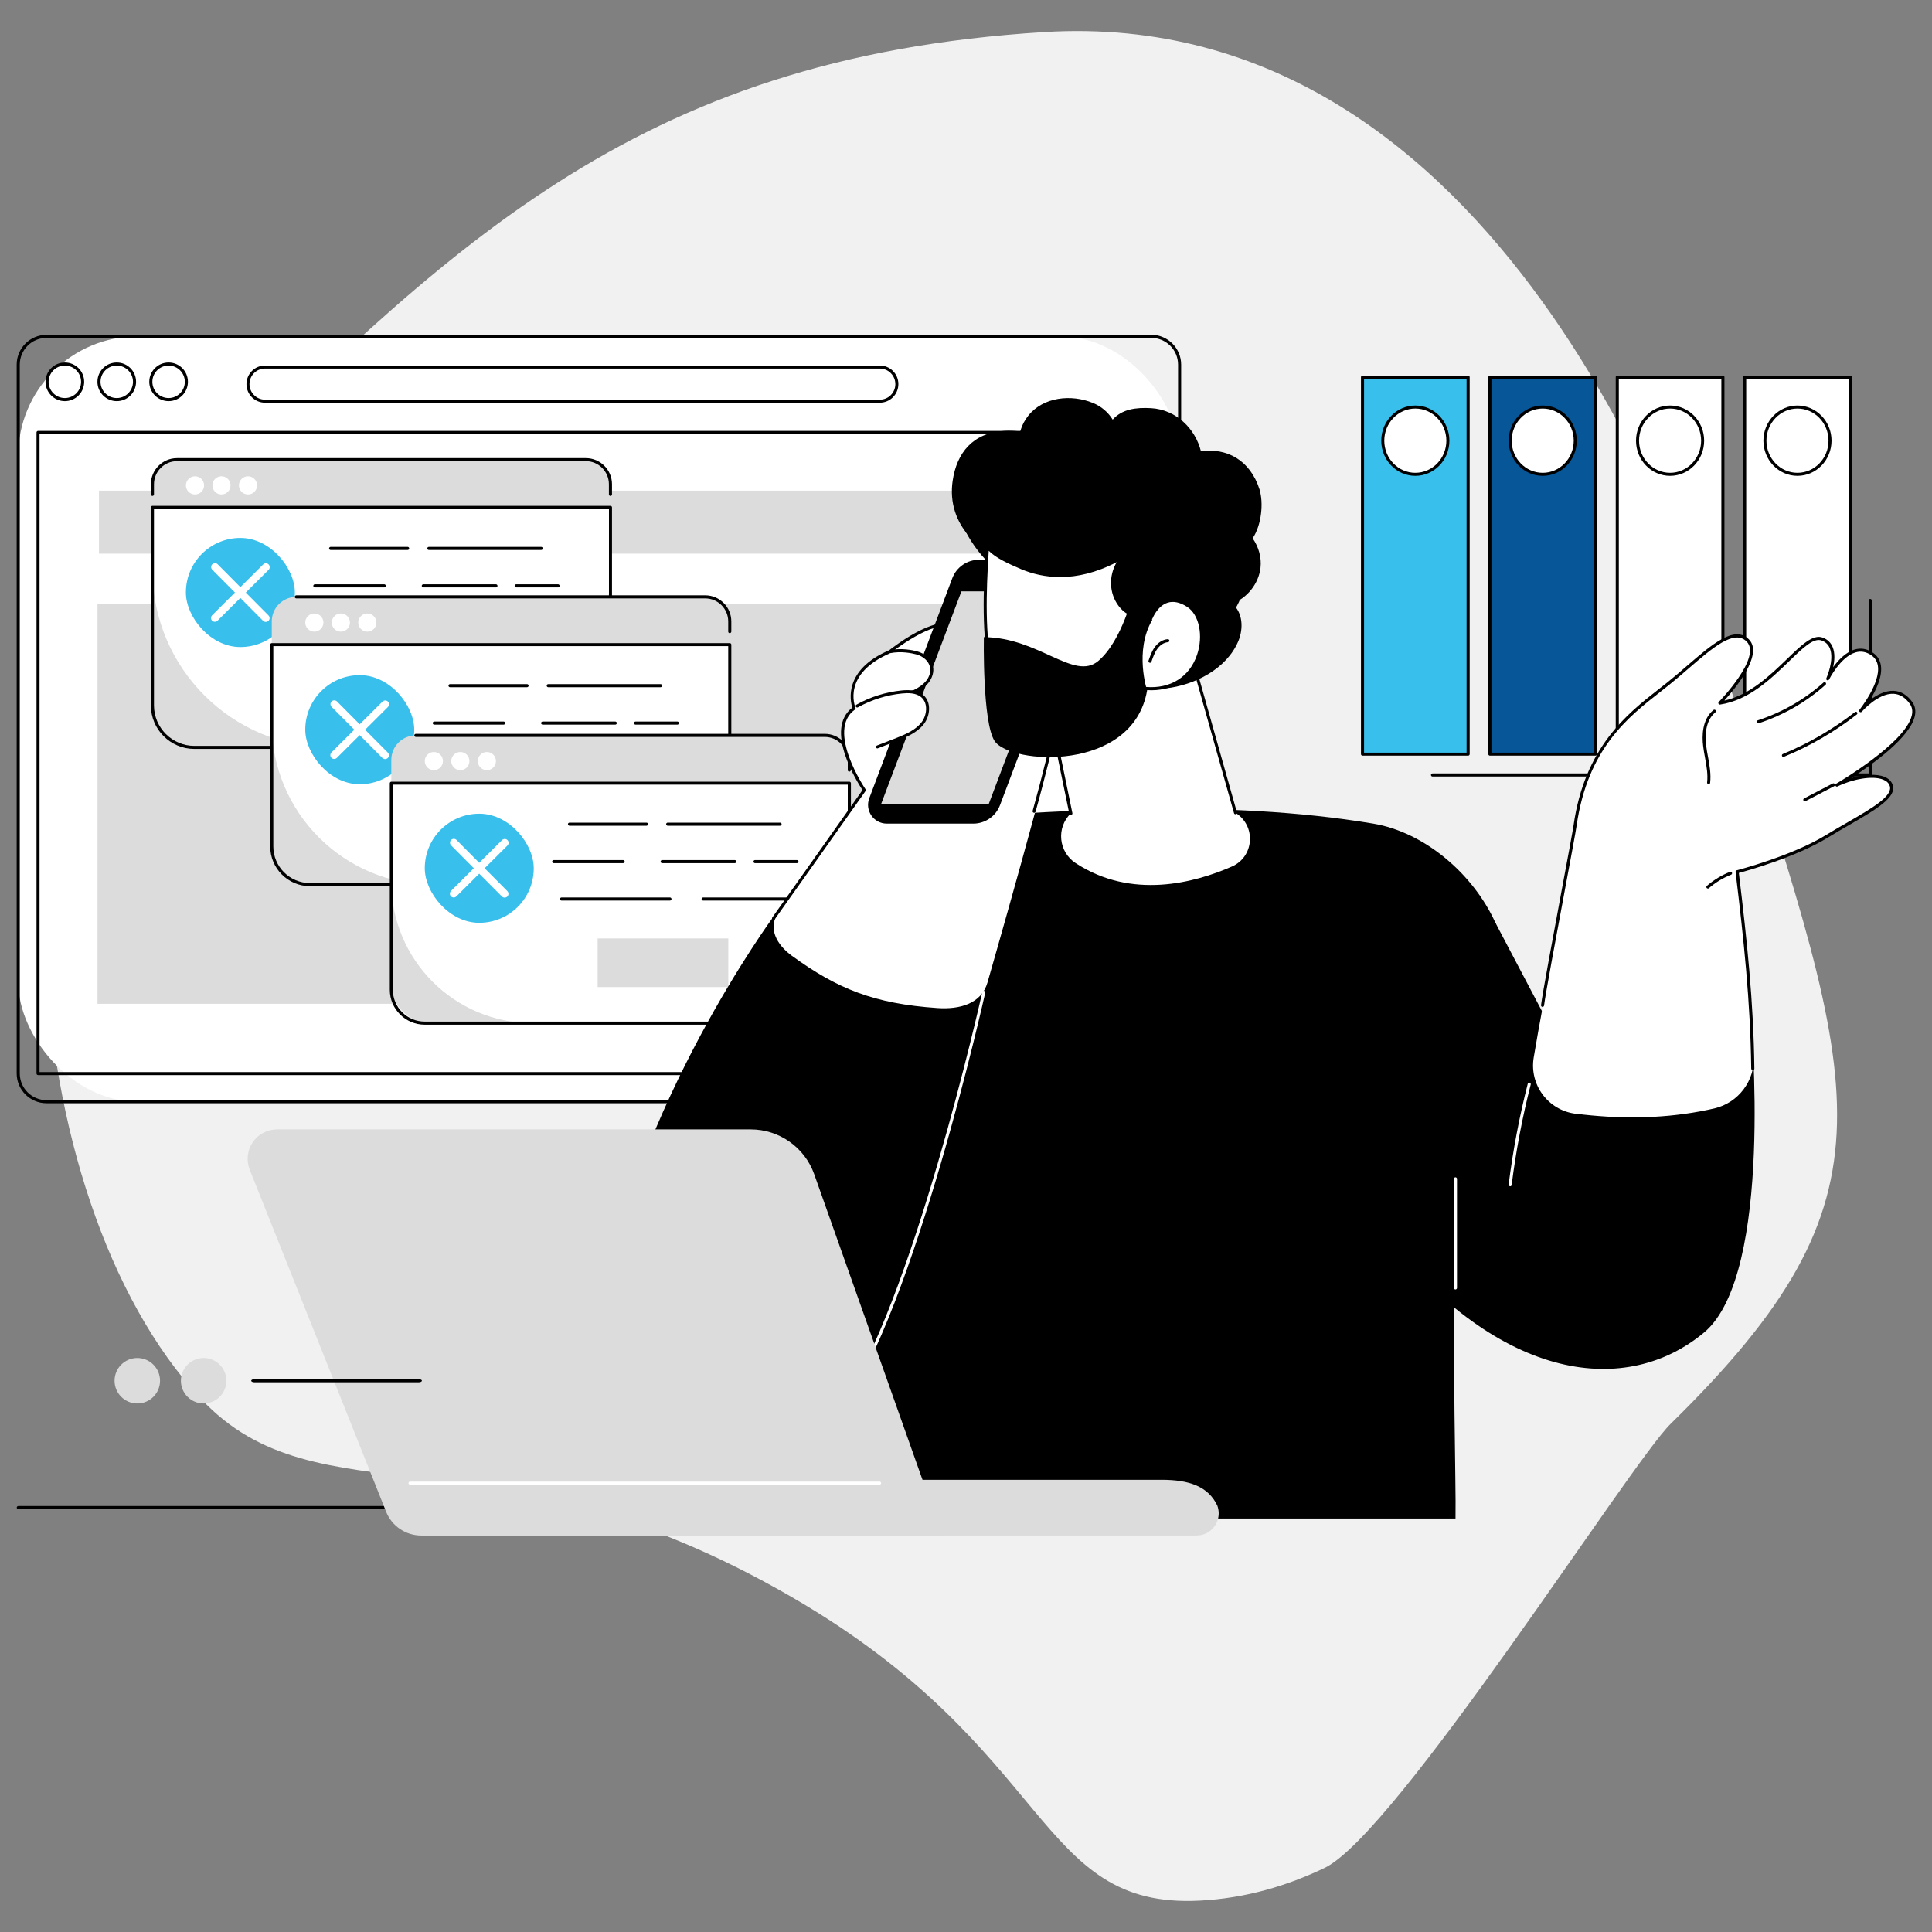 <?xml version="1.0" encoding="UTF-8"?>
<svg id="Layer_1" xmlns="http://www.w3.org/2000/svg" viewBox="0 0 300 300">
  <rect x="0" y="0" width="300" height="300" fill="#808080" stroke="none"/>
  <defs>
    <style>
      .cls-1 {
        fill: #f1f1f1;
      }

      .cls-2 {
        fill: #065698;
      }

      .cls-3 {
        fill: #fff;
      }

      .cls-4 {
        fill: #38bfec;
      }

      .cls-5 {
        fill: #dcdcdc;
      }
    </style>
  </defs>
  <path class="cls-1" d="M267.34,102.89c.72,1.99,1.39,3.97,2.03,5.97,19.4,60.8,26.26,76.75-9.95,112.23-6.26,6.12-42.62,63.64-53.74,68.96-5.76,2.76-12.2,4.71-19.37,5.08-25.65,1.32-22.35-23.4-63.4-47.16-47.44-27.44-73.43-11.2-91.73-30.79C2.06,186.01-2.81,109.69,27.82,79.55,69.45,38.59,98.02,8.93,162.14,4.98c71.29-4.39,99.87,83.3,105.2,97.91Z"/>
  <g id="Calling_support_specialist">
    <path d="M66.24,234.34H2.84c-.13,0-.24-.11-.24-.24s.11-.24.24-.24h63.4c.13,0,.24.11.24.24s-.11.24-.24.24Z"/>
    <g>
      <g>
        <g>
          <rect class="cls-3" x="2.83" y="52.23" width="180.35" height="118.84" rx="18.56" ry="18.56"/>
          <path d="M178.78,171.31H7.22c-2.55,0-4.63-2.08-4.63-4.63V56.62c0-2.55,2.08-4.63,4.63-4.63h171.56c2.55,0,4.63,2.08,4.63,4.63v110.06c0,2.55-2.08,4.63-4.63,4.63ZM7.22,52.47c-2.29,0-4.15,1.86-4.15,4.15v110.06c0,2.29,1.86,4.15,4.15,4.15h171.56c2.29,0,4.15-1.86,4.15-4.15V56.62c0-2.29-1.86-4.15-4.15-4.15H7.22Z"/>
        </g>
        <g>
          <g>
            <circle class="cls-3" cx="10.07" cy="59.29" r="2.76"/>
            <path d="M10.07,62.29c-1.65,0-3-1.34-3-3s1.34-3,3-3,3,1.34,3,3-1.34,3-3,3ZM10.07,56.77c-1.39,0-2.52,1.13-2.52,2.52s1.13,2.52,2.52,2.52,2.52-1.13,2.52-2.52-1.13-2.52-2.52-2.52Z"/>
          </g>
          <g>
            <circle class="cls-3" cx="18.13" cy="59.29" r="2.76"/>
            <path d="M18.13,62.29c-1.65,0-3-1.34-3-3s1.34-3,3-3,3,1.34,3,3-1.34,3-3,3ZM18.13,56.77c-1.39,0-2.52,1.13-2.52,2.52s1.13,2.52,2.52,2.52,2.52-1.13,2.52-2.52-1.13-2.52-2.52-2.52Z"/>
          </g>
          <g>
            <circle class="cls-3" cx="26.18" cy="59.29" r="2.76"/>
            <path d="M26.18,62.29c-1.65,0-3-1.34-3-3s1.34-3,3-3,3,1.34,3,3-1.34,3-3,3ZM26.18,56.77c-1.39,0-2.52,1.13-2.52,2.52s1.13,2.52,2.52,2.52,2.52-1.13,2.52-2.52-1.13-2.52-2.52-2.52Z"/>
          </g>
        </g>
        <g>
          <rect class="cls-3" x="38.51" y="56.99" width="100.77" height="5.3" rx="2.65" ry="2.65"/>
          <path d="M136.63,62.53H41.15c-1.59,0-2.88-1.29-2.88-2.88s1.29-2.89,2.88-2.89h95.47c1.59,0,2.88,1.29,2.88,2.88s-1.29,2.89-2.88,2.89ZM41.15,57.23c-1.33,0-2.41,1.08-2.41,2.41s1.08,2.42,2.41,2.42h95.47c1.33,0,2.41-1.08,2.41-2.41s-1.08-2.42-2.41-2.42H41.15Z"/>
        </g>
        <path d="M180.09,166.94H5.91c-.13,0-.24-.11-.24-.24v-99.55c0-.13.11-.24.24-.24h174.19c.13,0,.24.11.24.24v99.55c0,.13-.11.24-.24.24ZM6.14,166.47h173.72v-99.07H6.14v99.07Z"/>
        <g>
          <rect class="cls-5" x="15.13" y="93.75" width="138.39" height="62.11" transform="translate(168.66 249.62) rotate(180)"/>
          <rect class="cls-5" x="15.37" y="76.18" width="138.6" height="9.78" transform="translate(169.34 162.15) rotate(180)"/>
        </g>
      </g>
      <g>
        <g>
          <path class="cls-5" d="M90.98,71.38H27.48c-2.1,0-3.81,1.71-3.81,3.81v34.79c0,3.35,2.72,6.07,6.06,6.07h58.99c3.35,0,6.06-2.72,6.06-6.07v-34.79c0-2.11-1.71-3.81-3.81-3.81Z"/>
          <g>
            <path class="cls-3" d="M23.67,78.79h71.12v9.74c0,15.19-12.33,27.52-27.52,27.52h-16.07c-15.19,0-27.52-12.33-27.52-27.52v-9.74h0Z"/>
            <path d="M88.28,116.29H30.18c-3.72,0-6.75-3.03-6.75-6.75v-30.75c0-.13.11-.24.24-.24h71.12c.13,0,.24.11.24.24v30.75c0,3.72-3.03,6.75-6.75,6.75ZM23.91,79.03v30.51c0,3.46,2.82,6.28,6.28,6.28h58.09c3.46,0,6.28-2.82,6.28-6.28v-30.51H23.91Z"/>
          </g>
          <path d="M94.79,77.01c-.13,0-.24-.11-.24-.24v-1.58c0-1.97-1.6-3.58-3.57-3.58H27.48c-1.97,0-3.57,1.61-3.57,3.58v1.58c0,.13-.11.24-.24.24s-.24-.11-.24-.24v-1.58c0-2.23,1.82-4.05,4.05-4.05h63.5c2.23,0,4.05,1.82,4.05,4.05v1.58c0,.13-.11.24-.24.24Z"/>
          <g>
            <path class="cls-3" d="M31.69,75.37c0,.78-.63,1.41-1.41,1.41s-1.41-.63-1.41-1.41.63-1.41,1.41-1.41,1.41.63,1.41,1.41Z"/>
            <path class="cls-3" d="M35.8,75.37c0,.78-.63,1.41-1.41,1.41s-1.41-.63-1.41-1.41.63-1.41,1.41-1.41,1.41.63,1.41,1.41Z"/>
            <path class="cls-3" d="M39.92,75.37c0,.78-.63,1.41-1.41,1.41s-1.41-.63-1.41-1.41.63-1.41,1.41-1.41,1.41.63,1.41,1.41Z"/>
          </g>
          <g>
            <path d="M84.04,85.4h-17.45c-.13,0-.24-.11-.24-.24s.11-.24.24-.24h17.45c.13,0,.24.11.24.24s-.11.24-.24.24Z"/>
            <path d="M63.3,85.4h-11.96c-.13,0-.24-.11-.24-.24s.11-.24.24-.24h11.96c.13,0,.24.11.24.24s-.11.24-.24.24Z"/>
            <path d="M86.66,91.21h-6.51c-.13,0-.24-.11-.24-.24s.11-.24.24-.24h6.51c.13,0,.24.11.24.24s-.11.24-.24.24Z"/>
            <path d="M77.01,91.21h-11.28c-.13,0-.24-.11-.24-.24s.11-.24.24-.24h11.28c.13,0,.24.11.24.24s-.11.24-.24.24Z"/>
            <path d="M59.67,91.21h-10.78c-.13,0-.24-.11-.24-.24s.11-.24.24-.24h10.78c.13,0,.24.11.24.24s-.11.24-.24.24Z"/>
            <path d="M86.66,97.02h-14.57c-.13,0-.24-.11-.24-.24s.11-.24.24-.24h14.57c.13,0,.24.11.24.24s-.11.24-.24.24Z"/>
            <path d="M66.94,97.02h-16.84c-.13,0-.24-.11-.24-.24s.11-.24.24-.24h16.84c.13,0,.24.11.24.24s-.11.24-.24.24Z"/>
          </g>
          <g>
            <rect class="cls-4" x="28.87" y="83.53" width="16.92" height="16.94" rx="8.46" ry="8.46" transform="translate(.22 -.09) rotate(.14)"/>
            <g>
              <path class="cls-3" d="M41.27,96.57c-.15,0-.3-.06-.42-.17l-7.89-7.94c-.23-.23-.23-.61,0-.84.23-.23.61-.23.84,0l7.89,7.94c.23.23.23.61,0,.84-.12.11-.27.17-.42.17Z"/>
              <path class="cls-3" d="M33.36,96.55c-.15,0-.3-.06-.42-.17-.23-.23-.23-.61,0-.84l7.93-7.9c.23-.23.61-.23.84,0,.23.23.23.61,0,.84l-7.93,7.9c-.12.12-.27.17-.42.17Z"/>
            </g>
          </g>
          <rect class="cls-5" x="57.89" y="102.9" width="18.11" height="7.55"/>
        </g>
        <g>
          <path class="cls-5" d="M109.51,92.68h-63.5c-2.1,0-3.81,1.71-3.81,3.81v34.79c0,3.35,2.72,6.07,6.06,6.07h58.99c3.35,0,6.06-2.72,6.06-6.07v-34.79c0-2.11-1.71-3.81-3.81-3.81Z"/>
          <g>
            <path class="cls-3" d="M42.2,100.1h71.12v12.25c0,13.81-11.21,25.02-25.02,25.02h-21.09c-13.81,0-25.02-11.21-25.02-25.02v-12.25h0Z"/>
            <path d="M107.4,137.6h-59.28c-3.39,0-6.16-2.76-6.16-6.16v-31.34c0-.13.11-.24.24-.24h71.12c.13,0,.24.11.24.24v31.34c0,3.39-2.76,6.16-6.16,6.16ZM42.44,100.33v31.11c0,3.13,2.55,5.68,5.68,5.68h59.28c3.13,0,5.68-2.55,5.68-5.68v-31.11H42.44Z"/>
          </g>
          <path d="M113.32,98.32c-.13,0-.24-.11-.24-.24v-1.58c0-1.97-1.6-3.58-3.57-3.58h-63.5c-.13,0-.24-.11-.24-.24s.11-.24.24-.24h63.5c2.23,0,4.05,1.82,4.05,4.05v1.58c0,.13-.11.24-.24.24Z"/>
          <g>
            <circle class="cls-3" cx="48.81" cy="96.67" r="1.41"/>
            <path class="cls-3" d="M54.34,96.67c0,.78-.63,1.41-1.41,1.41s-1.41-.63-1.41-1.41.63-1.41,1.41-1.41,1.41.63,1.41,1.41Z"/>
            <path class="cls-3" d="M58.45,96.67c0,.78-.63,1.41-1.41,1.41s-1.41-.63-1.41-1.41.63-1.41,1.41-1.41,1.41.63,1.41,1.41Z"/>
          </g>
          <g>
            <path d="M102.58,106.71h-17.45c-.13,0-.24-.11-.24-.24s.11-.24.24-.24h17.45c.13,0,.24.11.24.24s-.11.24-.24.24Z"/>
            <path d="M81.84,106.71h-11.96c-.13,0-.24-.11-.24-.24s.11-.24.24-.24h11.96c.13,0,.24.11.24.24s-.11.24-.24.24Z"/>
            <path d="M105.19,112.52h-6.51c-.13,0-.24-.11-.24-.24s.11-.24.24-.24h6.51c.13,0,.24.11.24.24s-.11.24-.24.24Z"/>
            <path d="M95.54,112.52h-11.28c-.13,0-.24-.11-.24-.24s.11-.24.24-.24h11.28c.13,0,.24.11.24.24s-.11.24-.24.24Z"/>
            <path d="M78.21,112.52h-10.78c-.13,0-.24-.11-.24-.24s.11-.24.24-.24h10.78c.13,0,.24.11.24.24s-.11.24-.24.24Z"/>
            <path d="M105.19,118.33h-14.57c-.13,0-.24-.11-.24-.24s.11-.24.24-.24h14.57c.13,0,.24.11.24.24s-.11.24-.24.24Z"/>
            <path d="M85.48,118.33h-16.84c-.13,0-.24-.11-.24-.24s.11-.24.24-.24h16.84c.13,0,.24.11.24.24s-.11.24-.24.24Z"/>
          </g>
          <g>
            <rect class="cls-4" x="47.4" y="104.84" width="16.92" height="16.94" rx="8.46" ry="8.46" transform="translate(.28 -.14) rotate(.14)"/>
            <g>
              <path class="cls-3" d="M59.8,117.87c-.15,0-.3-.06-.42-.17l-7.89-7.94c-.23-.23-.23-.61,0-.84.23-.23.61-.23.84,0l7.89,7.94c.23.23.23.61,0,.84-.12.11-.27.17-.42.17Z"/>
              <path class="cls-3" d="M51.89,117.85c-.15,0-.3-.06-.42-.17-.23-.23-.23-.61,0-.84l7.93-7.9c.23-.23.61-.23.84,0s.23.61,0,.84l-7.93,7.9c-.12.12-.27.17-.42.17Z"/>
            </g>
          </g>
          <rect class="cls-5" x="76.42" y="124.21" width="18.11" height="7.55"/>
        </g>
        <g>
          <path class="cls-5" d="M128.07,114.19h-63.5c-2.1,0-3.81,1.71-3.81,3.81v34.79c0,3.35,2.72,6.07,6.06,6.07h58.99c3.35,0,6.06-2.72,6.06-6.07v-34.79c0-2.11-1.71-3.81-3.81-3.81Z"/>
          <g>
            <path class="cls-3" d="M60.76,121.61h71.12v15.34c0,12.1-9.82,21.92-21.92,21.92h-27.28c-12.1,0-21.92-9.82-21.92-21.92v-15.34h0Z"/>
            <path d="M126.69,159.11h-60.74c-2.99,0-5.42-2.43-5.42-5.42v-32.07c0-.13.11-.24.24-.24h71.12c.13,0,.24.11.24.24v32.07c0,2.99-2.43,5.42-5.42,5.42ZM61,121.84v31.84c0,2.73,2.22,4.95,4.95,4.95h60.74c2.73,0,4.95-2.22,4.95-4.95v-31.84H61Z"/>
          </g>
          <path d="M131.88,119.83c-.13,0-.24-.11-.24-.24v-1.58c0-1.97-1.6-3.58-3.57-3.58h-63.5c-.13,0-.24-.11-.24-.24s.11-.24.24-.24h63.5c2.23,0,4.05,1.82,4.05,4.05v1.58c0,.13-.11.24-.24.24Z"/>
          <g>
            <circle class="cls-3" cx="67.37" cy="118.18" r="1.41"/>
            <path class="cls-3" d="M72.89,118.18c0,.78-.63,1.41-1.41,1.41s-1.41-.63-1.41-1.41.63-1.41,1.41-1.41,1.41.63,1.41,1.41Z"/>
            <path class="cls-3" d="M77.01,118.18c0,.78-.63,1.41-1.41,1.41s-1.41-.63-1.41-1.41.63-1.41,1.41-1.41,1.41.63,1.41,1.41Z"/>
          </g>
          <g>
            <path d="M121.13,128.22h-17.45c-.13,0-.24-.11-.24-.24s.11-.24.24-.24h17.45c.13,0,.24.11.24.24s-.11.24-.24.24Z"/>
            <path d="M100.39,128.22h-11.96c-.13,0-.24-.11-.24-.24s.11-.24.24-.24h11.96c.13,0,.24.11.24.24s-.11.24-.24.24Z"/>
            <path d="M123.75,134.03h-6.51c-.13,0-.24-.11-.24-.24s.11-.24.24-.24h6.51c.13,0,.24.11.24.24s-.11.24-.24.24Z"/>
            <path d="M114.1,134.03h-11.28c-.13,0-.24-.11-.24-.24s.11-.24.24-.24h11.28c.13,0,.24.11.24.24s-.11.24-.24.24Z"/>
            <path d="M96.76,134.03h-10.78c-.13,0-.24-.11-.24-.24s.11-.24.24-.24h10.78c.13,0,.24.11.24.24s-.11.24-.24.24Z"/>
            <path d="M123.75,139.84h-14.57c-.13,0-.24-.11-.24-.24s.11-.24.24-.24h14.57c.13,0,.24.11.24.24s-.11.24-.24.24Z"/>
            <path d="M104.03,139.84h-16.84c-.13,0-.24-.11-.24-.24s.11-.24.24-.24h16.84c.13,0,.24.11.24.24s-.11.24-.24.24Z"/>
          </g>
          <g>
            <rect class="cls-4" x="65.96" y="126.35" width="16.92" height="16.94" rx="8.46" ry="8.46" transform="translate(.33 -.18) rotate(.14)"/>
            <g>
              <path class="cls-3" d="M78.36,139.38c-.15,0-.3-.06-.42-.17l-7.89-7.94c-.23-.23-.23-.61,0-.84.23-.23.61-.23.84,0l7.89,7.94c.23.23.23.61,0,.84-.12.11-.27.17-.42.17Z"/>
              <path class="cls-3" d="M70.45,139.36c-.15,0-.3-.06-.42-.17-.23-.23-.23-.61,0-.84l7.93-7.9c.23-.23.61-.23.84,0s.23.61,0,.84l-7.93,7.9c-.12.12-.27.17-.42.17Z"/>
            </g>
          </g>
          <rect class="cls-5" x="92.8" y="145.72" width="20.29" height="7.55"/>
        </g>
      </g>
    </g>
    <g>
      <g>
        <g>
          <rect class="cls-4" x="211.57" y="58.56" width="16.4" height="58.54"/>
          <path d="M227.97,117.34h-16.4c-.13,0-.24-.11-.24-.24v-58.54c0-.13.11-.24.24-.24h16.4c.13,0,.24.11.24.24v58.54c0,.13-.11.24-.24.24ZM211.81,116.87h15.92v-58.07h-15.92v58.07Z"/>
        </g>
        <g>
          <ellipse class="cls-3" cx="219.77" cy="68.42" rx="5.05" ry="5.22"/>
          <path d="M219.77,73.89c-2.92,0-5.29-2.45-5.29-5.46s2.37-5.46,5.29-5.46,5.29,2.45,5.29,5.46-2.37,5.46-5.29,5.46ZM219.77,63.44c-2.66,0-4.82,2.24-4.82,4.99s2.16,4.99,4.82,4.99,4.82-2.24,4.82-4.99-2.16-4.99-4.82-4.99Z"/>
        </g>
      </g>
      <g>
        <g>
          <rect class="cls-2" x="231.35" y="58.56" width="16.4" height="58.54"/>
          <path d="M247.75,117.34h-16.4c-.13,0-.24-.11-.24-.24v-58.54c0-.13.11-.24.24-.24h16.4c.13,0,.24.11.24.24v58.54c0,.13-.11.24-.24.24ZM231.59,116.87h15.92v-58.07h-15.92v58.07Z"/>
        </g>
        <g>
          <ellipse class="cls-3" cx="239.55" cy="68.42" rx="5.05" ry="5.22"/>
          <path d="M239.55,73.89c-2.92,0-5.29-2.45-5.29-5.46s2.37-5.46,5.29-5.46,5.29,2.45,5.29,5.46-2.37,5.46-5.29,5.46ZM239.55,63.44c-2.66,0-4.82,2.24-4.82,4.99s2.16,4.99,4.82,4.99,4.82-2.24,4.82-4.99-2.16-4.99-4.82-4.99Z"/>
        </g>
      </g>
      <g>
        <g>
          <rect class="cls-3" x="251.13" y="58.56" width="16.4" height="58.54"/>
          <path d="M267.53,117.34h-16.4c-.13,0-.24-.11-.24-.24v-58.54c0-.13.11-.24.24-.24h16.4c.13,0,.24.11.24.24v58.54c0,.13-.11.24-.24.24ZM251.37,116.87h15.92v-58.07h-15.92v58.07Z"/>
        </g>
        <g>
          <ellipse class="cls-3" cx="259.33" cy="68.42" rx="5.05" ry="5.22"/>
          <path d="M259.33,73.89c-2.92,0-5.29-2.45-5.29-5.46s2.37-5.46,5.29-5.46,5.29,2.45,5.29,5.46-2.37,5.46-5.29,5.46ZM259.33,63.44c-2.66,0-4.82,2.24-4.82,4.99s2.16,4.99,4.82,4.99,4.82-2.24,4.82-4.99-2.16-4.99-4.82-4.99Z"/>
        </g>
      </g>
      <g>
        <g>
          <rect class="cls-3" x="270.91" y="58.56" width="16.4" height="58.54"/>
          <path d="M287.31,117.34h-16.4c-.13,0-.24-.11-.24-.24v-58.54c0-.13.11-.24.24-.24h16.4c.13,0,.24.11.24.24v58.54c0,.13-.11.24-.24.24ZM271.15,116.87h15.92v-58.07h-15.92v58.07Z"/>
        </g>
        <g>
          <ellipse class="cls-3" cx="279.11" cy="68.42" rx="5.05" ry="5.22"/>
          <path d="M279.11,73.89c-2.92,0-5.29-2.45-5.29-5.46s2.37-5.46,5.29-5.46,5.29,2.45,5.29,5.46-2.37,5.46-5.29,5.46ZM279.11,63.44c-2.66,0-4.82,2.24-4.82,4.99s2.16,4.99,4.82,4.99,4.82-2.24,4.82-4.99-2.16-4.99-4.82-4.99Z"/>
        </g>
      </g>
      <path d="M290.41,120.58h-67.97c-.13,0-.24-.11-.24-.24s.11-.24.24-.24h67.73v-26.86c0-.13.11-.24.24-.24s.24.11.24.24v27.1c0,.13-.11.24-.24.24Z"/>
    </g>
    <g>
      <g>
        <g>
          <path d="M120.12,142.32l38.77-5.44-25.99,63.01s-41.3,14.8-39.49,3.51c5.1-31.77,26.71-61.08,26.71-61.08Z"/>
          <g>
            <path d="M271.86,158.06s3.69,39.7-7.24,48.84c-11.81,9.87-31.4,8.15-50.14-15.6l-8.54-58.11,26.23,10.03,12.86,24.41,26.82-9.56Z"/>
            <path d="M128,134.89c6.11-4.74,13.51-7.53,21.23-8,15-.91,40.77-2.9,64,1,8.06,1.35,15.54,7.88,18.94,15.32,2.42,5.3-5.81,23.84-6.19,44.41-.49,26.31.14,42.11.03,48.17h-95c-1.33-14.27-2.23-30.69-4.14-49.36l1.14-51.54Z"/>
            <g>
              <path class="cls-3" d="M259.05,106.16c5.04-4.05,9.75-9.33,12.35-6.71,2.6,2.63-4.33,9.71-4.33,9.71,7.94-1.2,12.78-11.12,15.9-9.93,3.11,1.19.85,6.17.85,6.17,0,0,3.08-6.24,6.77-3.94,3.68,2.3-1.65,8.9-1.65,8.9,0,0,4.73-5.54,7.82-1.22,3.08,4.32-11.52,12.76-11.52,12.76,2.92-1.47,7.7-2.16,8.44.06.74,2.22-4.61,4.59-10.01,7.91-5.4,3.31-13.91,5.5-13.91,5.5,1.01,10.95,2.12,20.53,2.57,28.57.21,3.84-2.37,7.29-6.11,8.17-.73.17-1.47.32-2.21.46-6.35,1.18-12.89,1.17-19.29.37h-.08c-4.24-.54-7.18-4.49-6.49-8.71,1.65-9.98,5.03-26.06,6.44-36.01,1.87-13.2,9.43-18,14.47-22.05Z"/>
              <path d="M272.17,166.16c-.13,0-.24-.1-.24-.23-.13-10.53-1.17-20.06-2.43-30.53-.01-.12.06-.23.18-.26.08-.02,8.54-2.21,13.85-5.47,1.16-.71,2.3-1.37,3.4-2,3.77-2.18,7.03-4.06,6.51-5.63-.14-.43-.48-.76-1-.97-1.73-.71-4.97-.02-7.11,1.05-.11.06-.25.01-.31-.1-.06-.11-.02-.25.09-.32.11-.06,10.82-6.3,11.76-10.65.15-.68.04-1.26-.32-1.77-.7-.98-1.55-1.5-2.52-1.55-2.43-.11-4.9,2.76-4.93,2.78-.08.1-.23.11-.33.03-.1-.08-.11-.23-.03-.33.03-.04,3.31-4.13,2.85-6.86-.12-.73-.5-1.28-1.14-1.69-.74-.46-1.52-.59-2.3-.36-2.35.67-4.11,4.17-4.13,4.21-.06.12-.2.16-.31.11-.12-.06-.17-.19-.11-.31.01-.03,1.28-2.85.54-4.64-.24-.58-.65-.98-1.27-1.21-1.25-.48-2.94,1.16-5.07,3.23-2.78,2.69-6.23,6.04-10.7,6.71-.1.02-.2-.04-.25-.13-.05-.09-.03-.2.04-.27.07-.07,6.74-6.94,4.33-9.38-1.92-1.94-5.22.9-9.04,4.2-.97.84-1.97,1.7-2.99,2.52-.43.35-.89.7-1.35,1.07-5.05,3.95-11.33,8.86-13.03,20.83-.12.84-.91,5.1-1.83,10.02-1.34,7.19-3.01,16.14-3.22,17.88-.02.13-.13.22-.26.21-.13-.02-.22-.13-.21-.26.21-1.76,1.88-10.72,3.22-17.92.92-4.92,1.71-9.17,1.83-10,1.72-12.16,8.36-17.35,13.21-21.14.46-.36.92-.72,1.35-1.06,1.01-.81,2.01-1.67,2.98-2.51,4-3.45,7.45-6.44,9.69-4.18,2.33,2.36-2.25,7.78-3.83,9.51,3.99-.88,7.16-3.96,9.74-6.45,2.26-2.19,4.04-3.92,5.57-3.33.73.28,1.25.78,1.53,1.48.39.96.29,2.14.07,3.11.79-1.08,1.96-2.35,3.37-2.75.92-.26,1.82-.12,2.68.42.76.47,1.21,1.15,1.36,2.01.29,1.75-.76,3.91-1.68,5.42.99-.75,2.32-1.49,3.68-1.43,1.12.05,2.09.64,2.88,1.74.44.61.57,1.34.4,2.15-.72,3.34-6.6,7.54-9.85,9.64,1.86-.52,3.86-.69,5.14-.17.65.27,1.08.69,1.27,1.26.64,1.93-2.61,3.81-6.72,6.19-1.1.64-2.24,1.29-3.39,2-4.91,3.01-12.45,5.12-13.78,5.47,1.25,10.41,2.28,19.89,2.41,30.38,0,.13-.1.24-.23.24h0Z"/>
              <path d="M280.25,124.43c-.09,0-.17-.05-.21-.13-.06-.12-.02-.26.1-.32l4.45-2.32c.12-.06.26-.02.32.1.06.12.02.26-.1.32l-4.45,2.32s-.07.03-.11.03Z"/>
              <path d="M276.93,117.54c-.09,0-.18-.05-.22-.15-.05-.12,0-.26.13-.31,4.01-1.65,7.77-3.84,11.2-6.51.1-.08.25-.06.33.04.08.1.06.25-.04.33-3.46,2.69-7.26,4.9-11.31,6.57-.03.01-.06.02-.09.02Z"/>
              <path d="M273.01,112.32c-.1,0-.19-.06-.23-.16-.04-.12.03-.26.15-.3,3.75-1.22,7.29-3.25,10.23-5.88.1-.09.25-.08.33.02.09.1.08.25-.02.33-2.99,2.68-6.58,4.74-10.4,5.98-.02,0-.05.01-.07.01Z"/>
              <path d="M265.32,121.77s-.02,0-.03,0c-.13-.01-.22-.13-.21-.26.15-1.29-.1-2.61-.33-3.89-.11-.59-.22-1.2-.29-1.81-.18-1.44-.2-4.08,1.6-5.56.1-.08.25-.07.33.03.08.1.07.25-.03.33-1.63,1.34-1.6,3.79-1.43,5.14.07.59.18,1.2.29,1.78.24,1.31.49,2.67.33,4.03-.01.12-.12.21-.24.21Z"/>
              <path d="M265.2,137.97c-.07,0-.13-.03-.18-.08-.09-.1-.07-.25.02-.33,1.07-.92,2.28-1.66,3.59-2.18.12-.05.26.01.31.13.05.12-.01.26-.13.31-1.26.5-2.43,1.21-3.46,2.1-.04.04-.1.06-.15.06Z"/>
            </g>
            <path class="cls-3" d="M226,200.23c-.13,0-.24-.11-.24-.24v-16.94c0-.13.11-.24.24-.24s.24.11.24.24v16.94c0,.13-.11.24-.24.24Z"/>
            <path class="cls-3" d="M234.5,184.2s-.02,0-.03,0c-.13-.02-.22-.13-.21-.26.66-5.26,1.66-10.53,2.97-15.66.03-.13.16-.2.29-.17.13.03.2.16.17.29-1.31,5.11-2.3,10.36-2.96,15.6-.02.12-.12.21-.23.21Z"/>
          </g>
          <path class="cls-3" d="M130.39,219.19s-.1-.01-.14-.04c-.11-.08-.13-.22-.05-.33,11.44-15.94,22.22-64.29,22.33-64.78.03-.13.16-.21.28-.18.13.03.21.15.18.28-.11.49-10.91,48.93-22.41,64.95-.05.06-.12.1-.19.1Z"/>
        </g>
        <g>
          <path class="cls-3" d="M120.85,141.69c4.68-6.6,12.39-17.7,13.37-19,0,0-6.38-9.31-1.58-12.71,0,0-2.3-5.44,5.56-8.78,0,0,7.59-5.6,9.96-3.96,2.54,1.76,1.6,4.19-2.81,6.2,0,0,1.14,4.91,5.4,7.29,1.32.74,2.96.59,4.15-.33,1.38-1.06,3.16-2.51,3.74-3.36.98-1.45-2.97-6.33.54-8.82s6.54,5.9,6.2,8.75c-.64,5.41-8.46,33.09-12.04,45.58-.95,3.32-4.31,4.21-7.75,3.98-9.91-.67-15.59-3.01-22.63-8.12-2.36-1.71-3.79-4.32-2.1-6.7Z"/>
          <g>
            <path d="M120.12,142.84s-.1-.01-.14-.04c-.11-.08-.13-.22-.06-.33.13-.18,12.46-17.56,14.01-19.79-.8-1.21-5.99-9.42-1.58-12.8-.32-.99-1.43-5.85,5.71-8.9.54-.42,7.16-5.58,10-3.86,1.1.66,1.65,1.51,1.59,2.44-.08,1.4-1.52,2.81-4.05,4,.26.91,1.58,4.91,5.24,6.96,1.22.68,2.75.56,3.89-.31,1.97-1.51,3.25-2.66,3.69-3.31.3-.44,0-1.43-.33-2.48-.61-1.99-1.44-4.72.92-6.39.99-.71,2.09-.66,3.16.14,2.42,1.79,4.09,6.82,3.41,8.87-.16.48-.55,2.11-1.08,4.37-.89,3.74-2.23,9.4-3.7,14.63-.04.13-.17.2-.29.16-.13-.04-.2-.17-.16-.29,1.46-5.23,2.81-10.87,3.69-14.61.54-2.27.93-3.91,1.1-4.41.62-1.83-1.04-6.71-3.24-8.34-.91-.67-1.78-.72-2.6-.14-2.08,1.48-1.34,3.91-.75,5.87.37,1.21.69,2.26.27,2.89-.59.87-2.39,2.34-3.79,3.42-1.29.99-3.02,1.13-4.41.35-4.31-2.41-5.47-7.24-5.52-7.45-.03-.11.03-.22.13-.27,2.44-1.11,3.88-2.45,3.95-3.68.04-.75-.43-1.44-1.37-2.01-2.62-1.58-9.42,3.79-9.49,3.85-.02.01-.04.02-.05.03-7.54,3.21-5.52,8.26-5.43,8.48.04.1,0,.22-.08.29-4.55,3.22,1.58,12.29,1.64,12.38.06.08.06.19,0,.27-1.05,1.52-13.97,19.74-14.1,19.92-.05.07-.12.1-.19.1Z"/>
            <g>
              <path d="M151.13,127.89h-13.43c-2.03,0-3.44-2.03-2.72-3.94l12.89-34.16c.65-1.73,2.31-2.87,4.15-2.87h13.43c2.03,0,3.44,2.03,2.72,3.94l-12.89,34.16c-.65,1.73-2.31,2.87-4.15,2.87Z"/>
              <path d="M162.44,89.37h-8.47c-.13,0-.24-.11-.24-.24s.11-.24.24-.24h8.47c.13,0,.24.11.24.24s-.11.24-.24.24Z"/>
              <polygon class="cls-5" points="153.52 124.87 136.81 124.87 149.29 91.82 166 91.82 153.52 124.87"/>
            </g>
            <g>
              <path class="cls-3" d="M138.19,101.19c1.48-.3,3.03-.11,4.11.18,1.08.28,2.11,1.07,2.34,2.17.17.83-.14,1.7-.67,2.36-.53.65-1.27,1.11-2.03,1.48l-3.93.96.18-7.15Z"/>
              <path d="M138.01,108.58c-.11,0-.2-.07-.23-.18-.03-.13.05-.25.17-.29l3.91-.95c.88-.43,1.49-.88,1.93-1.41.54-.66.77-1.46.62-2.16-.19-.91-1.04-1.7-2.17-1.99-.64-.17-2.3-.52-4-.18-.13.03-.25-.06-.28-.19-.03-.13.06-.25.19-.28,1.8-.36,3.55,0,4.22.18,1.3.34,2.29,1.26,2.51,2.35.17.83-.1,1.79-.72,2.56-.48.59-1.15,1.08-2.11,1.55-.02,0-.03.01-.05.02l-3.93.96s-.04,0-.06,0Z"/>
            </g>
            <g>
              <path class="cls-3" d="M133.11,109.64c2.14-1.2,4.52-1.94,6.96-2.18,1.1-.11,2.31-.07,3.14.65,1.19,1.03,1,3.03.02,4.25-.98,1.22-2.49,1.86-3.94,2.45l-3.04,1.18-3.15-6.35Z"/>
              <path d="M136.26,116.22c-.09,0-.18-.06-.22-.15-.05-.12.01-.26.14-.31l3.04-1.18c1.35-.55,2.88-1.17,3.84-2.38.88-1.1,1.1-2.98,0-3.93-.82-.71-2.09-.68-2.97-.59-2.39.23-4.77.98-6.87,2.15-.11.06-.26.02-.32-.09-.06-.11-.02-.26.09-.32,2.15-1.21,4.59-1.97,7.05-2.21.97-.09,2.36-.12,3.32.7,1.31,1.13,1.09,3.28.05,4.58-1.04,1.3-2.7,1.98-4.04,2.52l-3.04,1.18s-.06.02-.09.02Z"/>
            </g>
          </g>
        </g>
        <g>
          <g>
            <path class="cls-3" d="M183.13,95.59l8.7,30.62c3.24,1.98,2.95,6.81-.53,8.34-5.78,2.54-15.59,5.17-24.28-.53-2.66-1.74-3.03-5.5-.75-7.71l-5-23.34,21.85-7.38Z"/>
            <path d="M166.27,126.54c-.11,0-.21-.08-.23-.19l-4.48-21.77c-.02-.12.04-.23.16-.27l21.85-7.38c.06-.02.13-.02.19.01.06.03.1.08.12.15l8.19,29.05c.04.13-.04.26-.16.29-.13.04-.26-.04-.29-.16l-8.12-28.81-21.42,7.23,4.44,21.57c.03.13-.06.25-.18.28-.02,0-.03,0-.05,0Z"/>
          </g>
          <g>
            <path d="M195.61,76.09c-1.48-4.72-5.18-6.57-9.13-6.02-.86-3.45-3.79-6.46-7.74-6.69-2.36-.13-4.5.14-5.96,1.78-.73-1.17-1.77-2.06-3.1-2.6-3.32-1.36-7.68-.95-10.02,2-1.05,1.32-1.6,2.99-1.41,4.65-1.12-.17-2.3-.04-3.41.16-1.24.22-2.47.64-3.48,1.41-1.8,1.36-2.75,3.6-2.87,5.82-.14,2.67.93,5.28,2.36,7.49,1.28,1.98,2.89,3.74,4.77,5.16,1.08.83,2.23,1.54,3.44,2.14-.9,1.58-1.31,3.44-1.03,5.27.31,2.06,1.41,4,3.06,5.28,1.71,1.32,3.94,1.88,6.07,1.6,1.69-.22,3.77-1.06,4.7-2.58.65,1.52,1.6,2.92,2.85,4,1.78,1.53,3.98,2.2,6.32,1.93,4.45-.5,9.43-3.01,11.25-7.32.83-1.97.71-4.47-.93-5.83,2.32-.9,4.1-3.09,4.38-5.6.18-1.57-.29-3.23-1.22-4.55,1.41-2.1,1.69-5.56,1.08-7.51Z"/>
            <path d="M147.93,74.63c-1.03,6.99,4.53,11.52,9.28,12.7.17.04.34.08.5.12.1.35.23.7.38,1.04,1.87,4.09,7.22,6.07,11.71,5.67,1.3,1.39,3,3.33,4.8,5.78,5.75,7.83,9.82,4.31,15.79-3.44.79-1.03,1.94-2.35,2.54-4.53,1.18-4.34-.86-8.25-1.12-8.73-1.95-3.6-4.45-3.47-9.96-7.16-8.38-5.62-20.36-8.33-20.36-8.33,0,0-2.59-1.02-5.54-.84-4.9.3-7.38,3.4-8.02,7.73Z"/>
            <g>
              <path class="cls-3" d="M177.94,106.9s-4.05,9.35-14.67,7.62c-10.62-1.73-10.89-15.22-9.94-29.56,1.06,1.36,3.44,2.4,5.31,3.19,7.64,3.24,14.5-1.01,15.51-1.55-1.82,2.23-1.82,5.27-.29,7.32.85,1.13,2.06,1.95,4.88,2,0,0,1.72-4.49,5.73-1.88,4.01,2.61,2.52,13.61-6.54,12.86Z"/>
              <path d="M165.8,114.97c-.81,0-1.67-.07-2.57-.21-4.95-.81-8.06-4.15-9.5-10.23-1.33-5.62-1.07-13.05-.64-19.58,0-.1.07-.18.17-.21.09-.03.2,0,.26.08,1.06,1.36,3.56,2.42,5.22,3.12,3.26,1.38,8.52,2.26,15.11-1.43.08-.05.15-.09.2-.11.1-.05.22-.03.29.06.07.09.07.21,0,.3-1.7,2.09-1.82,4.98-.28,7.03.7.94,1.74,1.82,4.54,1.9.23-.5,1.03-2.05,2.56-2.54,1.05-.34,2.22-.11,3.46.7,2.04,1.33,2.79,4.84,1.71,8.01-1.23,3.59-4.3,5.56-8.23,5.3-.54,1.11-4.18,7.82-12.28,7.82ZM153.53,85.54c-.84,13.11-.73,27.04,9.78,28.75.87.14,1.7.21,2.48.21,8.48,0,11.9-7.61,11.93-7.69.04-.09.14-.15.24-.14,3.78.31,6.74-1.55,7.91-4.97,1.01-2.97.35-6.24-1.52-7.46-1.11-.72-2.14-.94-3.05-.65-1.58.51-2.32,2.4-2.33,2.42-.04.09-.12.15-.22.15h0c-3.13-.05-4.32-1.09-5.07-2.09-1.46-1.96-1.54-4.63-.28-6.78-6.44,3.35-11.6,2.46-14.84,1.09-1.92-.82-3.87-1.7-5.02-2.84Z"/>
            </g>
            <path d="M178.57,102.91s-.05,0-.08-.01c-.12-.04-.19-.18-.15-.3.25-.72.5-1.46.96-2.1.53-.74,1.27-1.2,2.03-1.25.13,0,.24.09.25.22,0,.13-.09.24-.22.25-.61.04-1.22.43-1.67,1.06-.42.59-.66,1.29-.9,1.98-.03.1-.13.16-.22.16Z"/>
            <path d="M176,91.99s-1.73,7.5-5.47,10.65c-3.74,3.14-9.22-3.66-17.76-3.71,0,0-.24,13.22,1.67,16.13,2.4,3.67,21.45,4.93,23.68-7.84,0,0-2.03-6.14.81-10.98l-2.93-4.25Z"/>
          </g>
        </g>
      </g>
      <g>
        <path class="cls-5" d="M66.07,238.43h119.65c.71,0,1.42-.18,2-.58,1.37-.94,1.84-2.62,1.3-4.07-1.41-2.96-4.33-4-8.64-4H58.22l1.59,4.31c.98,2.61,3.48,4.34,6.27,4.34Z"/>
        <path class="cls-5" d="M65.39,238.43c-2.39,0-4.54-1.46-5.43-3.68l-21.18-53.11c-.56-1.41-.39-3.01.46-4.26.85-1.26,2.27-2.01,3.79-2.01h73.54c4.43,0,8.38,2.79,9.86,6.96l19.88,56.1h-80.92Z"/>
        <path class="cls-3" d="M136.58,230.54H63.67c-.13,0-.24-.11-.24-.24s.11-.24.24-.24h72.91c.13,0,.24.11.24.24s-.11.24-.24.24Z"/>
      </g>
    </g>
    <g>
      <g>
        <path class="cls-5" d="M24.85,214.4c0-1.95-1.58-3.53-3.53-3.53-1.95,0-3.53,1.58-3.53,3.53s1.58,3.53,3.53,3.53,3.53-1.58,3.53-3.53Z"/>
        <circle class="cls-5" cx="31.62" cy="214.4" r="3.53"/>
      </g>
      <path d="M65.03,214.64h-25.54c-.27,0-.48-.11-.48-.24s.21-.24.48-.24h25.54c.27,0,.48.11.48.24s-.21.24-.48.24Z"/>
    </g>
  </g>
</svg>